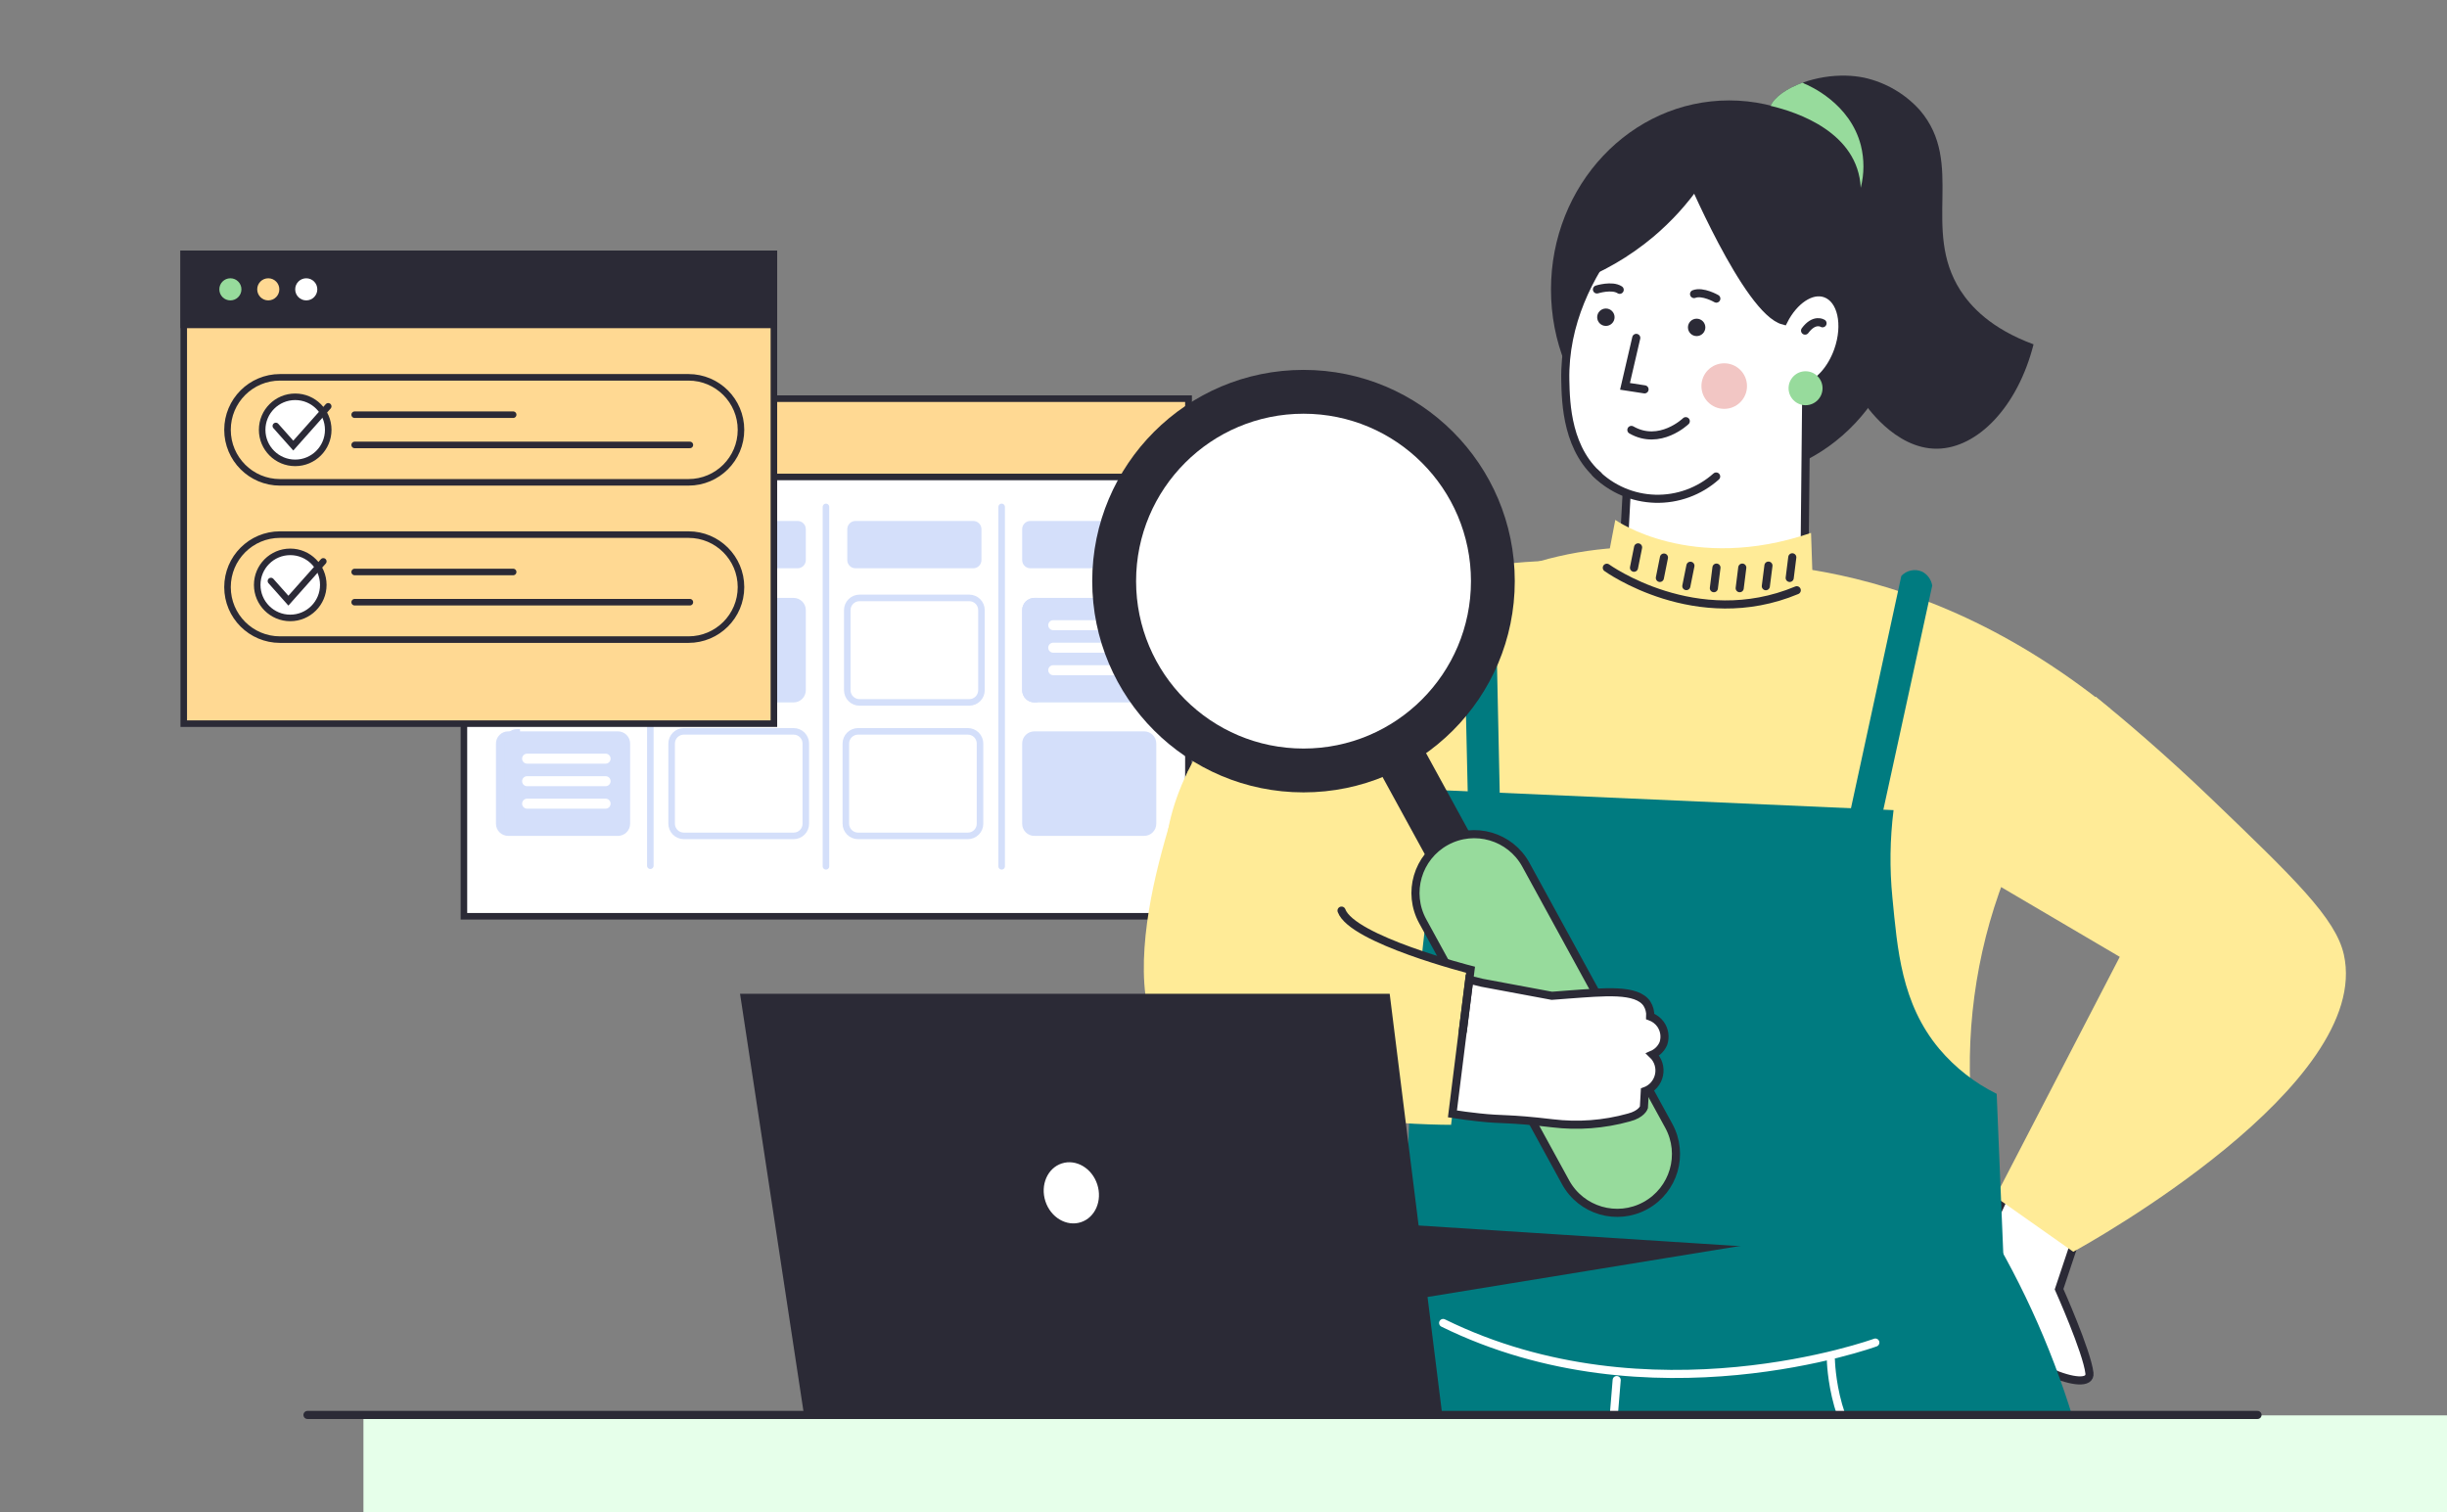 <?xml version="1.0" encoding="UTF-8"?> <svg xmlns="http://www.w3.org/2000/svg" width="453" height="280" viewBox="0 0 453 280" fill="none"><rect x="0" y="0" width="453" height="280" fill="#808080" stroke="none"/><g clip-path="url(#clip0_11624_94482)"><path d="M220.003 73.817H85.883V169.653H220.003V73.817Z" fill="white" stroke="#2B2A36" stroke-width="1.212" stroke-miterlimit="10"></path><path d="M220.003 73.817H85.883V88.311H220.003V73.817Z" fill="#FFD993" stroke="#2B2A36" stroke-width="1.212" stroke-miterlimit="10"></path><path d="M116.753 95.921H94.962C94.12 95.921 93.438 96.603 93.438 97.445V103.161C93.438 104.003 94.12 104.686 94.962 104.686H116.753C117.595 104.686 118.277 104.003 118.277 103.161V97.445C118.277 96.603 117.595 95.921 116.753 95.921Z" fill="#D4DFFA"></path><path d="M120.391 93.747V160.292" stroke="#D4DFFA" stroke-width="1.212" stroke-miterlimit="10" stroke-linecap="round"></path><path d="M118.277 112.42V127.256C118.277 127.856 118.039 128.432 117.615 128.856C117.19 129.28 116.615 129.519 116.015 129.519H95.7C95.101 129.517 94.526 129.278 94.102 128.854C93.678 128.43 93.439 127.856 93.438 127.256V112.42C93.439 111.821 93.678 111.246 94.102 110.823C94.526 110.399 95.101 110.16 95.7 110.158H116.015C116.615 110.158 117.19 110.396 117.615 110.821C118.039 111.245 118.277 111.82 118.277 112.42Z" fill="#D4DFFA"></path><path d="M96.271 110.158V129.519H95.7C95.101 129.517 94.526 129.278 94.102 128.854C93.678 128.43 93.439 127.856 93.438 127.256V112.42C93.439 111.821 93.678 111.246 94.102 110.823C94.526 110.399 95.101 110.16 95.7 110.158H96.271Z" fill="#D4DFFA"></path><path d="M147.651 96.457H125.861C125.019 96.457 124.336 97.139 124.336 97.981V103.697C124.336 104.539 125.019 105.222 125.861 105.222H147.651C148.493 105.222 149.176 104.539 149.176 103.697V97.981C149.176 97.139 148.493 96.457 147.651 96.457Z" fill="#D4DFFA"></path><path d="M152.906 93.855V160.4" stroke="#D4DFFA" stroke-width="1.212" stroke-miterlimit="10" stroke-linecap="round"></path><path d="M149.176 112.963V127.792C149.177 128.089 149.119 128.384 149.005 128.659C148.892 128.934 148.725 129.183 148.515 129.394C148.305 129.604 148.055 129.771 147.78 129.884C147.505 129.997 147.211 130.055 146.913 130.054H126.599C125.998 130.054 125.423 129.816 124.999 129.392C124.574 128.967 124.336 128.392 124.336 127.792V112.963C124.338 112.364 124.577 111.79 125.001 111.368C125.425 110.945 126 110.707 126.599 110.707H146.913C147.21 110.706 147.504 110.764 147.779 110.877C148.053 110.99 148.302 111.156 148.513 111.366C148.723 111.575 148.89 111.824 149.003 112.098C149.117 112.372 149.176 112.666 149.176 112.963Z" fill="#D4DFFA"></path><path d="M127.177 110.283V129.637H126.606C126.006 129.637 125.431 129.398 125.006 128.974C124.582 128.55 124.344 127.974 124.344 127.374V112.546C124.346 111.947 124.585 111.373 125.009 110.95C125.433 110.527 126.007 110.29 126.606 110.29L127.177 110.283Z" fill="#D4DFFA"></path><path d="M180.167 96.457H158.376C157.534 96.457 156.852 97.139 156.852 97.981V103.697C156.852 104.539 157.534 105.222 158.376 105.222H180.167C181.009 105.222 181.691 104.539 181.691 103.697V97.981C181.691 97.139 181.009 96.457 180.167 96.457Z" fill="#D4DFFA"></path><path d="M185.43 93.855V160.4" stroke="#D4DFFA" stroke-width="1.212" stroke-miterlimit="10" stroke-linecap="round"></path><path d="M181.691 112.963V127.792C181.692 128.089 181.635 128.383 181.522 128.657C181.409 128.932 181.243 129.181 181.033 129.391C180.824 129.601 180.575 129.768 180.301 129.882C180.026 129.996 179.733 130.054 179.436 130.054H159.114C158.514 130.054 157.939 129.816 157.514 129.392C157.09 128.967 156.852 128.392 156.852 127.792V112.963C156.853 112.364 157.093 111.79 157.517 111.368C157.941 110.945 158.515 110.707 159.114 110.707H179.436C180.034 110.707 180.608 110.945 181.031 111.368C181.454 111.791 181.691 112.365 181.691 112.963V112.963Z" stroke="#D4DFFA" stroke-width="1.212" stroke-miterlimit="10"></path><path d="M181.426 137.67V152.506C181.427 152.803 181.369 153.097 181.256 153.371C181.143 153.646 180.977 153.895 180.768 154.106C180.558 154.316 180.309 154.483 180.035 154.596C179.761 154.71 179.467 154.769 179.17 154.769H158.856C158.558 154.77 158.263 154.712 157.988 154.598C157.712 154.485 157.462 154.319 157.251 154.108C157.04 153.898 156.873 153.649 156.759 153.374C156.645 153.099 156.586 152.804 156.586 152.506V137.67C156.587 137.373 156.646 137.079 156.761 136.805C156.875 136.531 157.043 136.282 157.254 136.073C157.464 135.863 157.714 135.697 157.989 135.584C158.264 135.472 158.558 135.414 158.856 135.415H179.17C179.466 135.415 179.76 135.473 180.033 135.587C180.307 135.7 180.556 135.866 180.765 136.075C180.975 136.285 181.141 136.534 181.254 136.807C181.367 137.081 181.426 137.374 181.426 137.67V137.67Z" stroke="#D4DFFA" stroke-width="1.212" stroke-miterlimit="10"></path><path d="M149.176 137.67V152.506C149.177 152.803 149.119 153.098 149.005 153.373C148.892 153.648 148.725 153.898 148.515 154.108C148.305 154.318 148.055 154.485 147.78 154.598C147.505 154.712 147.211 154.77 146.913 154.769H126.599C125.998 154.769 125.423 154.53 124.999 154.106C124.574 153.682 124.336 153.106 124.336 152.506V137.67C124.338 137.072 124.577 136.498 125.001 136.075C125.425 135.652 126 135.415 126.599 135.415H146.913C147.21 135.414 147.504 135.472 147.779 135.585C148.053 135.697 148.302 135.863 148.513 136.073C148.723 136.283 148.89 136.532 149.003 136.806C149.117 137.08 149.176 137.374 149.176 137.67V137.67Z" stroke="#D4DFFA" stroke-width="1.212" stroke-miterlimit="10"></path><path d="M212.542 96.457H190.751C189.909 96.457 189.227 97.139 189.227 97.981V103.697C189.227 104.539 189.909 105.222 190.751 105.222H212.542C213.384 105.222 214.066 104.539 214.066 103.697V97.981C214.066 97.139 213.384 96.457 212.542 96.457Z" fill="#D4DFFA"></path><path d="M214.059 112.963V127.792C214.06 128.089 214.003 128.383 213.89 128.657C213.777 128.932 213.611 129.181 213.401 129.391C213.192 129.601 212.943 129.768 212.669 129.882C212.394 129.996 212.101 130.054 211.804 130.054H191.489C191.192 130.055 190.897 129.997 190.622 129.884C190.347 129.771 190.097 129.604 189.887 129.394C189.677 129.183 189.51 128.934 189.397 128.659C189.284 128.384 189.226 128.089 189.227 127.792V112.963C189.227 112.666 189.285 112.372 189.399 112.098C189.513 111.824 189.68 111.575 189.89 111.366C190.1 111.156 190.349 110.99 190.624 110.877C190.898 110.764 191.192 110.706 191.489 110.707H211.804C212.402 110.707 212.976 110.945 213.399 111.368C213.822 111.791 214.059 112.365 214.059 112.963Z" fill="#D4DFFA"></path><path d="M192.053 110.7V130.054H191.489C191.192 130.055 190.897 129.997 190.622 129.884C190.347 129.77 190.097 129.604 189.887 129.394C189.677 129.183 189.51 128.933 189.397 128.659C189.284 128.384 189.226 128.089 189.227 127.792V112.963C189.227 112.666 189.285 112.372 189.399 112.098C189.513 111.824 189.68 111.575 189.89 111.365C190.1 111.156 190.349 110.99 190.624 110.877C190.898 110.764 191.192 110.706 191.489 110.707L192.053 110.7Z" fill="#D4DFFA"></path><path d="M214.059 137.67V152.506C214.06 152.803 214.003 153.097 213.89 153.371C213.777 153.646 213.611 153.895 213.401 154.106C213.192 154.316 212.943 154.483 212.669 154.596C212.394 154.71 212.101 154.769 211.804 154.769H191.489C191.192 154.77 190.897 154.712 190.622 154.598C190.347 154.485 190.097 154.318 189.887 154.108C189.677 153.898 189.51 153.648 189.397 153.373C189.284 153.098 189.226 152.803 189.227 152.506V137.67C189.227 137.374 189.285 137.08 189.399 136.806C189.513 136.532 189.68 136.283 189.89 136.073C190.1 135.863 190.349 135.697 190.624 135.585C190.898 135.472 191.192 135.414 191.489 135.415H211.804C212.1 135.415 212.393 135.473 212.667 135.587C212.941 135.7 213.189 135.866 213.399 136.075C213.608 136.285 213.774 136.534 213.888 136.807C214.001 137.081 214.059 137.374 214.059 137.67Z" fill="#D4DFFA"></path><path d="M209.51 114.829H194.981C194.469 114.829 194.055 115.244 194.055 115.755C194.055 116.266 194.469 116.681 194.981 116.681H209.51C210.021 116.681 210.436 116.266 210.436 115.755C210.436 115.244 210.021 114.829 209.51 114.829Z" fill="white"></path><path d="M209.51 118.999H194.981C194.469 118.999 194.055 119.414 194.055 119.925C194.055 120.436 194.469 120.851 194.981 120.851H209.51C210.021 120.851 210.436 120.436 210.436 119.925C210.436 119.414 210.021 118.999 209.51 118.999Z" fill="white"></path><path d="M209.51 123.162H194.981C194.469 123.162 194.055 123.576 194.055 124.088C194.055 124.599 194.469 125.014 194.981 125.014H209.51C210.021 125.014 210.436 124.599 210.436 124.088C210.436 123.576 210.021 123.162 209.51 123.162Z" fill="white"></path><path d="M116.652 137.67V152.506C116.653 152.803 116.595 153.098 116.482 153.373C116.369 153.648 116.202 153.898 115.992 154.108C115.781 154.318 115.532 154.485 115.257 154.598C114.982 154.712 114.687 154.77 114.39 154.769H94.075C93.475 154.769 92.9 154.53 92.475 154.106C92.051 153.682 91.812 153.106 91.812 152.506V137.67C91.814 137.072 92.053 136.498 92.478 136.075C92.902 135.652 93.476 135.415 94.075 135.415H114.39C114.687 135.414 114.981 135.472 115.255 135.585C115.53 135.697 115.779 135.863 115.989 136.073C116.199 136.283 116.366 136.532 116.48 136.806C116.594 137.08 116.652 137.374 116.652 137.67Z" fill="#D4DFFA"></path><path d="M96.271 134.997V154.351H95.7C95.1 154.351 94.525 154.113 94.1 153.689C93.676 153.264 93.438 152.689 93.438 152.089V137.253C93.439 136.654 93.678 136.08 94.103 135.658C94.527 135.235 95.101 134.997 95.7 134.997H96.271Z" fill="#D4DFFA"></path><path d="M112.112 139.543H97.582C97.071 139.543 96.656 139.958 96.656 140.469C96.656 140.981 97.071 141.395 97.582 141.395H112.112C112.623 141.395 113.037 140.981 113.037 140.469C113.037 139.958 112.623 139.543 112.112 139.543Z" fill="white"></path><path d="M112.112 143.714H97.582C97.071 143.714 96.656 144.128 96.656 144.639C96.656 145.151 97.071 145.565 97.582 145.565H112.112C112.623 145.565 113.037 145.151 113.037 144.639C113.037 144.128 112.623 143.714 112.112 143.714Z" fill="white"></path><path d="M112.112 147.876H97.582C97.071 147.876 96.656 148.291 96.656 148.802C96.656 149.314 97.071 149.728 97.582 149.728H112.112C112.623 149.728 113.037 149.314 113.037 148.802C113.037 148.291 112.623 147.876 112.112 147.876Z" fill="white"></path><path d="M143.268 47H34.016V133.988H143.268V47Z" fill="#FFD993" stroke="#2B2A36" stroke-width="1.212" stroke-miterlimit="10"></path><path d="M143.268 47H34.016V60.158H143.268V47Z" fill="#2B2A36" stroke="#2B2A36" stroke-width="1.212" stroke-miterlimit="10"></path><path d="M42.648 55.619C43.779 55.619 44.695 54.702 44.695 53.572C44.695 52.441 43.779 51.525 42.648 51.525C41.518 51.525 40.602 52.441 40.602 53.572C40.602 54.702 41.518 55.619 42.648 55.619Z" fill="#97DB9C"></path><path d="M49.664 55.619C50.794 55.619 51.711 54.702 51.711 53.572C51.711 52.441 50.794 51.525 49.664 51.525C48.534 51.525 47.617 52.441 47.617 53.572C47.617 54.702 48.534 55.619 49.664 55.619Z" fill="#FFD993"></path><path d="M56.695 55.619C57.826 55.619 58.742 54.702 58.742 53.572C58.742 52.441 57.826 51.525 56.695 51.525C55.565 51.525 54.648 52.441 54.648 53.572C54.648 54.702 55.565 55.619 56.695 55.619Z" fill="white"></path><path d="M127.455 69.863H51.836C46.468 69.863 42.117 74.214 42.117 79.581V79.588C42.117 84.956 46.468 89.307 51.836 89.307H127.455C132.823 89.307 137.174 84.956 137.174 79.588V79.581C137.174 74.214 132.823 69.863 127.455 69.863Z" fill="#FFD993" stroke="#2B2A36" stroke-width="1.212" stroke-miterlimit="10"></path><path d="M65.656 76.783H95" stroke="#2B2A36" stroke-width="1.212" stroke-miterlimit="10" stroke-linecap="round"></path><path d="M65.656 82.38H127.714" stroke="#2B2A36" stroke-width="1.212" stroke-miterlimit="10" stroke-linecap="round"></path><path d="M127.455 98.984H51.836C46.468 98.984 42.117 103.335 42.117 108.703V108.71C42.117 114.077 46.468 118.428 51.836 118.428H127.455C132.823 118.428 137.174 114.077 137.174 108.71V108.703C137.174 103.335 132.823 98.984 127.455 98.984Z" fill="#FFD993" stroke="#2B2A36" stroke-width="1.212" stroke-miterlimit="10"></path><path d="M65.656 105.904H95" stroke="#2B2A36" stroke-width="1.212" stroke-miterlimit="10" stroke-linecap="round"></path><path d="M65.656 111.501H127.714" stroke="#2B2A36" stroke-width="1.212" stroke-miterlimit="10" stroke-linecap="round"></path><path d="M54.648 85.701C58.026 85.701 60.764 82.963 60.764 79.585C60.764 76.207 58.026 73.468 54.648 73.468C51.27 73.468 48.531 76.207 48.531 79.585C48.531 82.963 51.27 85.701 54.648 85.701Z" fill="white" stroke="#2B2A36" stroke-width="1.212" stroke-miterlimit="10" stroke-linecap="round"></path><path d="M53.734 114.412C57.112 114.412 59.85 111.673 59.85 108.295C59.85 104.917 57.112 102.179 53.734 102.179C50.356 102.179 47.617 104.917 47.617 108.295C47.617 111.673 50.356 114.412 53.734 114.412Z" fill="white" stroke="#2B2A36" stroke-width="1.212" stroke-miterlimit="10" stroke-linecap="round"></path><path d="M51.062 78.869L54.294 82.505L60.758 75.234" stroke="#2B2A36" stroke-width="1.212" stroke-linecap="round"></path><path d="M50.156 107.58L53.388 111.215L59.852 103.944" stroke="#2B2A36" stroke-width="1.212" stroke-linecap="round"></path><path d="M370.953 221.849C370.953 221.849 362.767 237.141 367.879 244.958C372.991 252.776 387.293 258.27 386.807 254.232C386.322 250.193 381.184 238.701 381.184 238.701L386.82 221.83" fill="white"></path><path d="M370.953 221.849C370.953 221.849 362.767 237.141 367.879 244.958C372.991 252.776 387.293 258.27 386.807 254.232C386.322 250.193 381.184 238.701 381.184 238.701L386.82 221.83" stroke="#2B2A36" stroke-width="1.5" stroke-miterlimit="10" stroke-linecap="round"></path><path d="M387.963 128.981C393.101 133.148 400.647 139.522 409.318 147.838C424.713 162.625 432.408 170.021 433.909 176.764C439.235 200.857 386.863 230.126 383.809 231.77C379.007 228.379 374.201 224.992 369.391 221.61C377.066 206.791 384.743 191.976 392.422 177.166L363.224 159.991L387.963 128.981Z" fill="#FFEB97"></path><path d="M286.18 149.436C288.242 167.426 290.328 185.432 292.438 203.452C249.546 209.955 217.604 183.307 215.811 161.227C213.987 138.811 241.968 105.069 286.477 103.859" fill="#FFEB97"></path><path d="M390.68 131.246C380.217 142.464 372.563 156.003 368.347 170.753C364.245 185.199 363.553 200.4 366.328 215.158L347.562 245.094C337.248 252.158 325.339 256.545 312.908 257.862C288.531 260.367 270.366 249.928 264.536 246.214L266.147 112.854C270.884 109.593 276.03 106.969 281.451 105.05C290.652 101.833 300.448 100.675 310.145 101.659C310.145 101.659 320.499 107.574 331.28 104.895C332.031 104.998 332.982 105.134 334.108 105.309C335.376 105.503 336.653 105.719 337.939 105.956C352.428 108.7 370.962 115.288 390.68 131.246Z" fill="#FFEB97"></path><path d="M358.216 226.897L362.953 245.663C362.953 245.663 309.844 267.472 255.485 241.6L260.274 226.787L358.216 226.897Z" fill="#2B2A36"></path><path d="M365.772 223.571C381.335 247.999 389.946 276.206 390.68 305.16L230.348 304.313L255.489 241.574L365.772 223.571Z" fill="#007B80"></path><path d="M347.172 248.582C347.172 248.582 305.491 263.815 267.161 244.958" stroke="white" stroke-width="1.5" stroke-miterlimit="10" stroke-linecap="round"></path><path d="M299.289 255.526L296.752 286.471" stroke="white" stroke-width="1.5" stroke-miterlimit="10" stroke-linecap="round"></path><path d="M338.938 251.747C338.938 251.747 339.223 267.33 348.891 272.403" stroke="white" stroke-width="1.5" stroke-miterlimit="10" stroke-linecap="round"></path><path d="M320.11 88.626C301.893 88.626 287.126 72.949 287.126 53.61C287.126 34.271 301.893 18.594 320.11 18.594C338.326 18.594 353.094 34.271 353.094 53.61C353.094 72.949 338.326 88.626 320.11 88.626Z" fill="#2B2A36"></path><path d="M289.776 70.429C289.867 74.628 290.048 83.623 296.694 88.716C298.041 89.738 299.545 90.536 301.146 91.078L299.768 116.614C304.265 121.113 310.319 123.711 316.678 123.87C323.037 124.029 329.214 121.737 333.93 117.468L334.389 71.626C336.719 70.894 339.055 68.351 340.278 64.883C341.967 60.107 340.925 55.383 337.923 54.328C335.334 53.403 332.098 55.622 330.196 59.369C323.472 57.661 312.452 31.342 312.452 31.342C308.44 34.364 289.323 49.332 289.776 70.429Z" fill="white" stroke="#2B2A36" stroke-width="1.5" stroke-miterlimit="10" stroke-linecap="round"></path><path d="M312.078 77.983C312.078 77.983 307.28 82.624 302.008 79.602L312.078 77.983Z" fill="white"></path><path d="M312.078 77.983C312.078 77.983 307.28 82.624 302.008 79.602" stroke="#2B2A36" stroke-width="1.5" stroke-miterlimit="10" stroke-linecap="round"></path><path d="M314.953 34.054C312.433 37.716 309.431 41.022 306.029 43.884C301.636 47.565 296.637 50.456 291.255 52.426C291.255 52.426 299.099 30.598 306.1 29.311C307.019 29.142 309.886 28.663 312.345 30.462C313.558 31.368 314.468 32.62 314.953 34.054Z" fill="#2B2A36"></path><path d="M302.912 62.56L300.828 71.535L304.445 72.092" fill="white"></path><path d="M302.912 62.56L300.828 71.535L304.445 72.092" stroke="#2B2A36" stroke-width="1.5" stroke-miterlimit="10" stroke-linecap="round"></path><path d="M319.195 75.703C316.865 75.703 314.976 73.814 314.976 71.484C314.976 69.153 316.865 67.264 319.195 67.264C321.525 67.264 323.414 69.153 323.414 71.484C323.414 73.814 321.525 75.703 319.195 75.703Z" fill="#F2C6C4"></path><path d="M337.398 59.855C337.398 59.855 335.884 58.891 334.163 61.214L337.398 59.855Z" fill="white"></path><path d="M337.398 59.855C337.398 59.855 335.884 58.891 334.163 61.214" stroke="#2B2A36" stroke-width="1.5" stroke-miterlimit="10" stroke-linecap="round"></path><path d="M317.703 88.225C314.601 90.993 310.557 92.468 306.402 92.347C302.246 92.227 298.295 90.52 295.358 87.578" fill="white"></path><path d="M317.703 88.225C314.601 90.993 310.557 92.468 306.402 92.347C302.246 92.227 298.295 90.52 295.358 87.578" stroke="#2B2A36" stroke-width="1.5" stroke-miterlimit="10" stroke-linecap="round"></path><path d="M314.092 62.229C313.202 62.229 312.48 61.508 312.48 60.618C312.48 59.728 313.202 59.007 314.092 59.007C314.982 59.007 315.703 59.728 315.703 60.618C315.703 61.508 314.982 62.229 314.092 62.229Z" fill="#2B2A36"></path><path d="M297.287 60.347C296.397 60.347 295.676 59.625 295.676 58.735C295.676 57.846 296.397 57.124 297.287 57.124C298.177 57.124 298.898 57.846 298.898 58.735C298.898 59.625 298.177 60.347 297.287 60.347Z" fill="#2B2A36"></path><path d="M317.733 55.288C317.733 55.288 315.21 53.829 313.612 54.444L317.733 55.288Z" fill="white"></path><path d="M317.733 55.288C317.733 55.288 315.21 53.829 313.612 54.444" stroke="#2B2A36" stroke-width="1.5" stroke-miterlimit="10" stroke-linecap="round"></path><path d="M295.635 53.594C295.635 53.594 298.41 52.717 299.845 53.658L295.635 53.594Z" fill="white"></path><path d="M295.635 53.594C295.635 53.594 298.41 52.717 299.845 53.658" stroke="#2B2A36" stroke-width="1.5" stroke-miterlimit="10" stroke-linecap="round"></path><path d="M334.253 75.029C332.516 75.029 331.108 73.621 331.108 71.884C331.108 70.147 332.516 68.739 334.253 68.739C335.99 68.739 337.398 70.147 337.398 71.884C337.398 73.621 335.99 75.029 334.253 75.029Z" fill="#97DB9C"></path><path d="M376.461 63.757C373.517 75.366 366.068 82.983 358.639 83.08C350.699 83.184 345.134 74.668 344.901 74.279C335.75 59.822 350.841 42.965 341.665 30.922C336.294 23.849 327.279 24.451 327.493 20.613C327.517 20.265 327.607 19.925 327.758 19.61C328.496 17.96 330.767 16.375 333.731 15.3C336.309 14.381 339.033 13.943 341.769 14.006C342.888 14.034 344.003 14.159 345.101 14.381C349.081 15.26 352.686 17.362 355.41 20.393C363.823 30.21 355.643 42.395 362.923 53.778C364.819 56.703 368.508 60.825 376.461 63.757Z" fill="#2B2A36"></path><path d="M344.468 34.772C343.969 24.548 332.819 20.775 327.772 19.597C328.509 17.947 330.781 16.362 333.745 15.287C333.817 15.338 333.886 15.392 333.952 15.449C334.987 15.876 342.487 19.119 344.493 26.923C345.136 29.501 345.127 32.199 344.468 34.772Z" fill="#97DB9C"></path><path d="M299.03 96.262C299.03 96.262 313.085 106.254 335.269 98.669L336 120.29C336 120.29 321.44 138.299 302.479 128.444L293.898 123.131L299.03 96.262Z" fill="#FFEB97"></path><path d="M297.46 105.122C297.46 105.122 314.02 117.067 332.625 109.289" stroke="#2B2A36" stroke-width="1.5" stroke-miterlimit="10" stroke-linecap="round"></path><path d="M303.25 101.348L302.493 105.121" stroke="#2B2A36" stroke-width="1.5" stroke-miterlimit="10" stroke-linecap="round"></path><path d="M308.039 103.232L307.282 107.004" stroke="#2B2A36" stroke-width="1.5" stroke-miterlimit="10" stroke-linecap="round"></path><path d="M312.938 104.752L312.18 108.519" stroke="#2B2A36" stroke-width="1.5" stroke-miterlimit="10" stroke-linecap="round"></path><path d="M317.758 105.095L317.279 108.907" stroke="#2B2A36" stroke-width="1.5" stroke-miterlimit="10" stroke-linecap="round"></path><path d="M322.539 105.095L322.06 108.907" stroke="#2B2A36" stroke-width="1.5" stroke-miterlimit="10" stroke-linecap="round"></path><path d="M327.383 104.726L326.897 108.538" stroke="#2B2A36" stroke-width="1.5" stroke-miterlimit="10" stroke-linecap="round"></path><path d="M331.797 103.187L331.318 107.005" stroke="#2B2A36" stroke-width="1.5" stroke-miterlimit="10" stroke-linecap="round"></path><path d="M351.983 106.636L339.907 162.347H345.945C349.866 144.374 353.786 126.401 357.703 108.429C357.615 107.881 357.4 107.362 357.075 106.912C356.751 106.463 356.325 106.096 355.833 105.84C355.188 105.558 354.471 105.483 353.781 105.626C353.092 105.768 352.463 106.121 351.983 106.636Z" fill="#007B80"></path><path d="M270.843 108.383L272.137 165.375L278 163.964L276.796 107.328C275.966 106.827 274.999 106.6 274.033 106.681C273.415 106.739 272.815 106.919 272.267 107.211C271.719 107.503 271.235 107.901 270.843 108.383Z" fill="#007B80"></path><path d="M267.273 146.324L350.545 149.999C349.871 155.38 349.799 160.82 350.332 166.216C351.264 175.658 351.943 185.779 359.029 194.23C361.959 197.693 365.569 200.516 369.635 202.527C370.067 212.98 370.498 223.429 370.93 233.873L260.271 226.755C260.504 210.706 261.449 193.473 263.403 175.237C264.478 165.207 265.791 155.565 267.273 146.324Z" fill="#007B80"></path><path d="M247.126 127.758L255.188 123.346L284.387 176.702L276.326 181.114L247.126 127.758Z" fill="#2B2A36"></path><path d="M263.376 170.568C260.489 165.291 262.424 158.674 267.699 155.787C272.974 152.9 279.591 154.837 282.478 160.114L308.929 208.446C311.816 213.723 309.881 220.34 304.606 223.227C299.331 226.114 292.714 224.176 289.826 218.9L263.376 170.568Z" fill="#97DB9C" stroke="#2B2A36" stroke-width="1.5" stroke-miterlimit="10"></path><path d="M241.31 146.712C219.709 146.712 202.197 129.2 202.197 107.599C202.197 85.998 219.709 68.487 241.31 68.487C262.911 68.487 280.422 85.998 280.422 107.599C280.422 129.2 262.911 146.712 241.31 146.712Z" fill="#2B2A36"></path><path d="M241.315 138.597C224.196 138.597 210.318 124.719 210.318 107.6C210.318 90.481 224.196 76.603 241.315 76.603C258.435 76.603 272.312 90.481 272.312 107.6C272.312 124.719 258.435 138.597 241.315 138.597Z" fill="white"></path><path d="M214.161 191.687C214.599 192.586 215.126 193.438 215.734 194.23C226.735 208.467 268.63 208.267 268.63 208.267L268.882 206.241C269.918 197.958 270.957 189.677 272.001 181.398L272.234 179.554C263.816 176.996 255.782 173.313 248.349 168.604C237.45 161.649 227.865 152.822 220.037 142.532C218.102 147.475 216.449 152.524 215.087 157.655C212.149 168.553 209.78 182.893 214.161 191.687Z" fill="#FFEB97"></path><path d="M268.88 206.241C270.491 206.493 272.115 206.713 273.791 206.888C278.392 207.399 278.968 206.985 287.381 207.982C292.123 208.562 296.932 208.199 301.533 206.914C303.921 206.306 304.329 205.037 304.329 205.037C304.387 204.041 304.445 203.044 304.497 202.048C305.155 201.814 305.742 201.417 306.201 200.892C306.661 200.367 306.979 199.733 307.123 199.051C307.268 198.369 307.236 197.66 307.028 196.994C306.821 196.328 306.447 195.726 305.94 195.246C306.838 194.846 307.55 194.119 307.933 193.214C308.134 192.618 308.19 191.983 308.098 191.361C308.005 190.739 307.767 190.148 307.403 189.636C306.924 188.981 306.262 188.483 305.5 188.206C305.55 187.372 305.337 186.543 304.892 185.837C303.002 183.029 297.055 183.656 290.261 184.148C289.477 184.2 288.792 184.258 288.254 184.303L287.284 184.375L274.341 181.961L271.986 181.385C270.95 189.677 269.915 197.962 268.88 206.241Z" fill="white" stroke="#2B2A36" stroke-width="1.5" stroke-miterlimit="10" stroke-linecap="round"></path><path d="M270.804 190.917L272.234 179.553C272.234 179.553 250.31 173.969 248.349 168.604" stroke="#2B2A36" stroke-width="1.5" stroke-miterlimit="10" stroke-linecap="round"></path><path d="M67.281 262.062H453V310.978H67.281V262.062Z" fill="#E6FFEA"></path><path d="M417.922 261.984H56.922" stroke="#2B2A36" stroke-width="1.5" stroke-miterlimit="10" stroke-linecap="round"></path><path d="M211.623 261.935L211.632 262L148.837 261.926L137 184H257.266L267 262L211.623 261.935Z" fill="#2B2A36"></path><path d="M193.529 222.417C192.553 219.411 193.911 216.277 196.563 215.416C199.215 214.555 202.155 216.293 203.131 219.299C204.107 222.304 202.749 225.439 200.097 226.3C197.446 227.161 194.505 225.423 193.529 222.417Z" fill="white"></path></g><defs><clipPath id="clip0_11624_94482"><rect width="453" height="280" fill="white" transform="matrix(-1 0 0 1 453 0)"></rect></clipPath></defs></svg> 